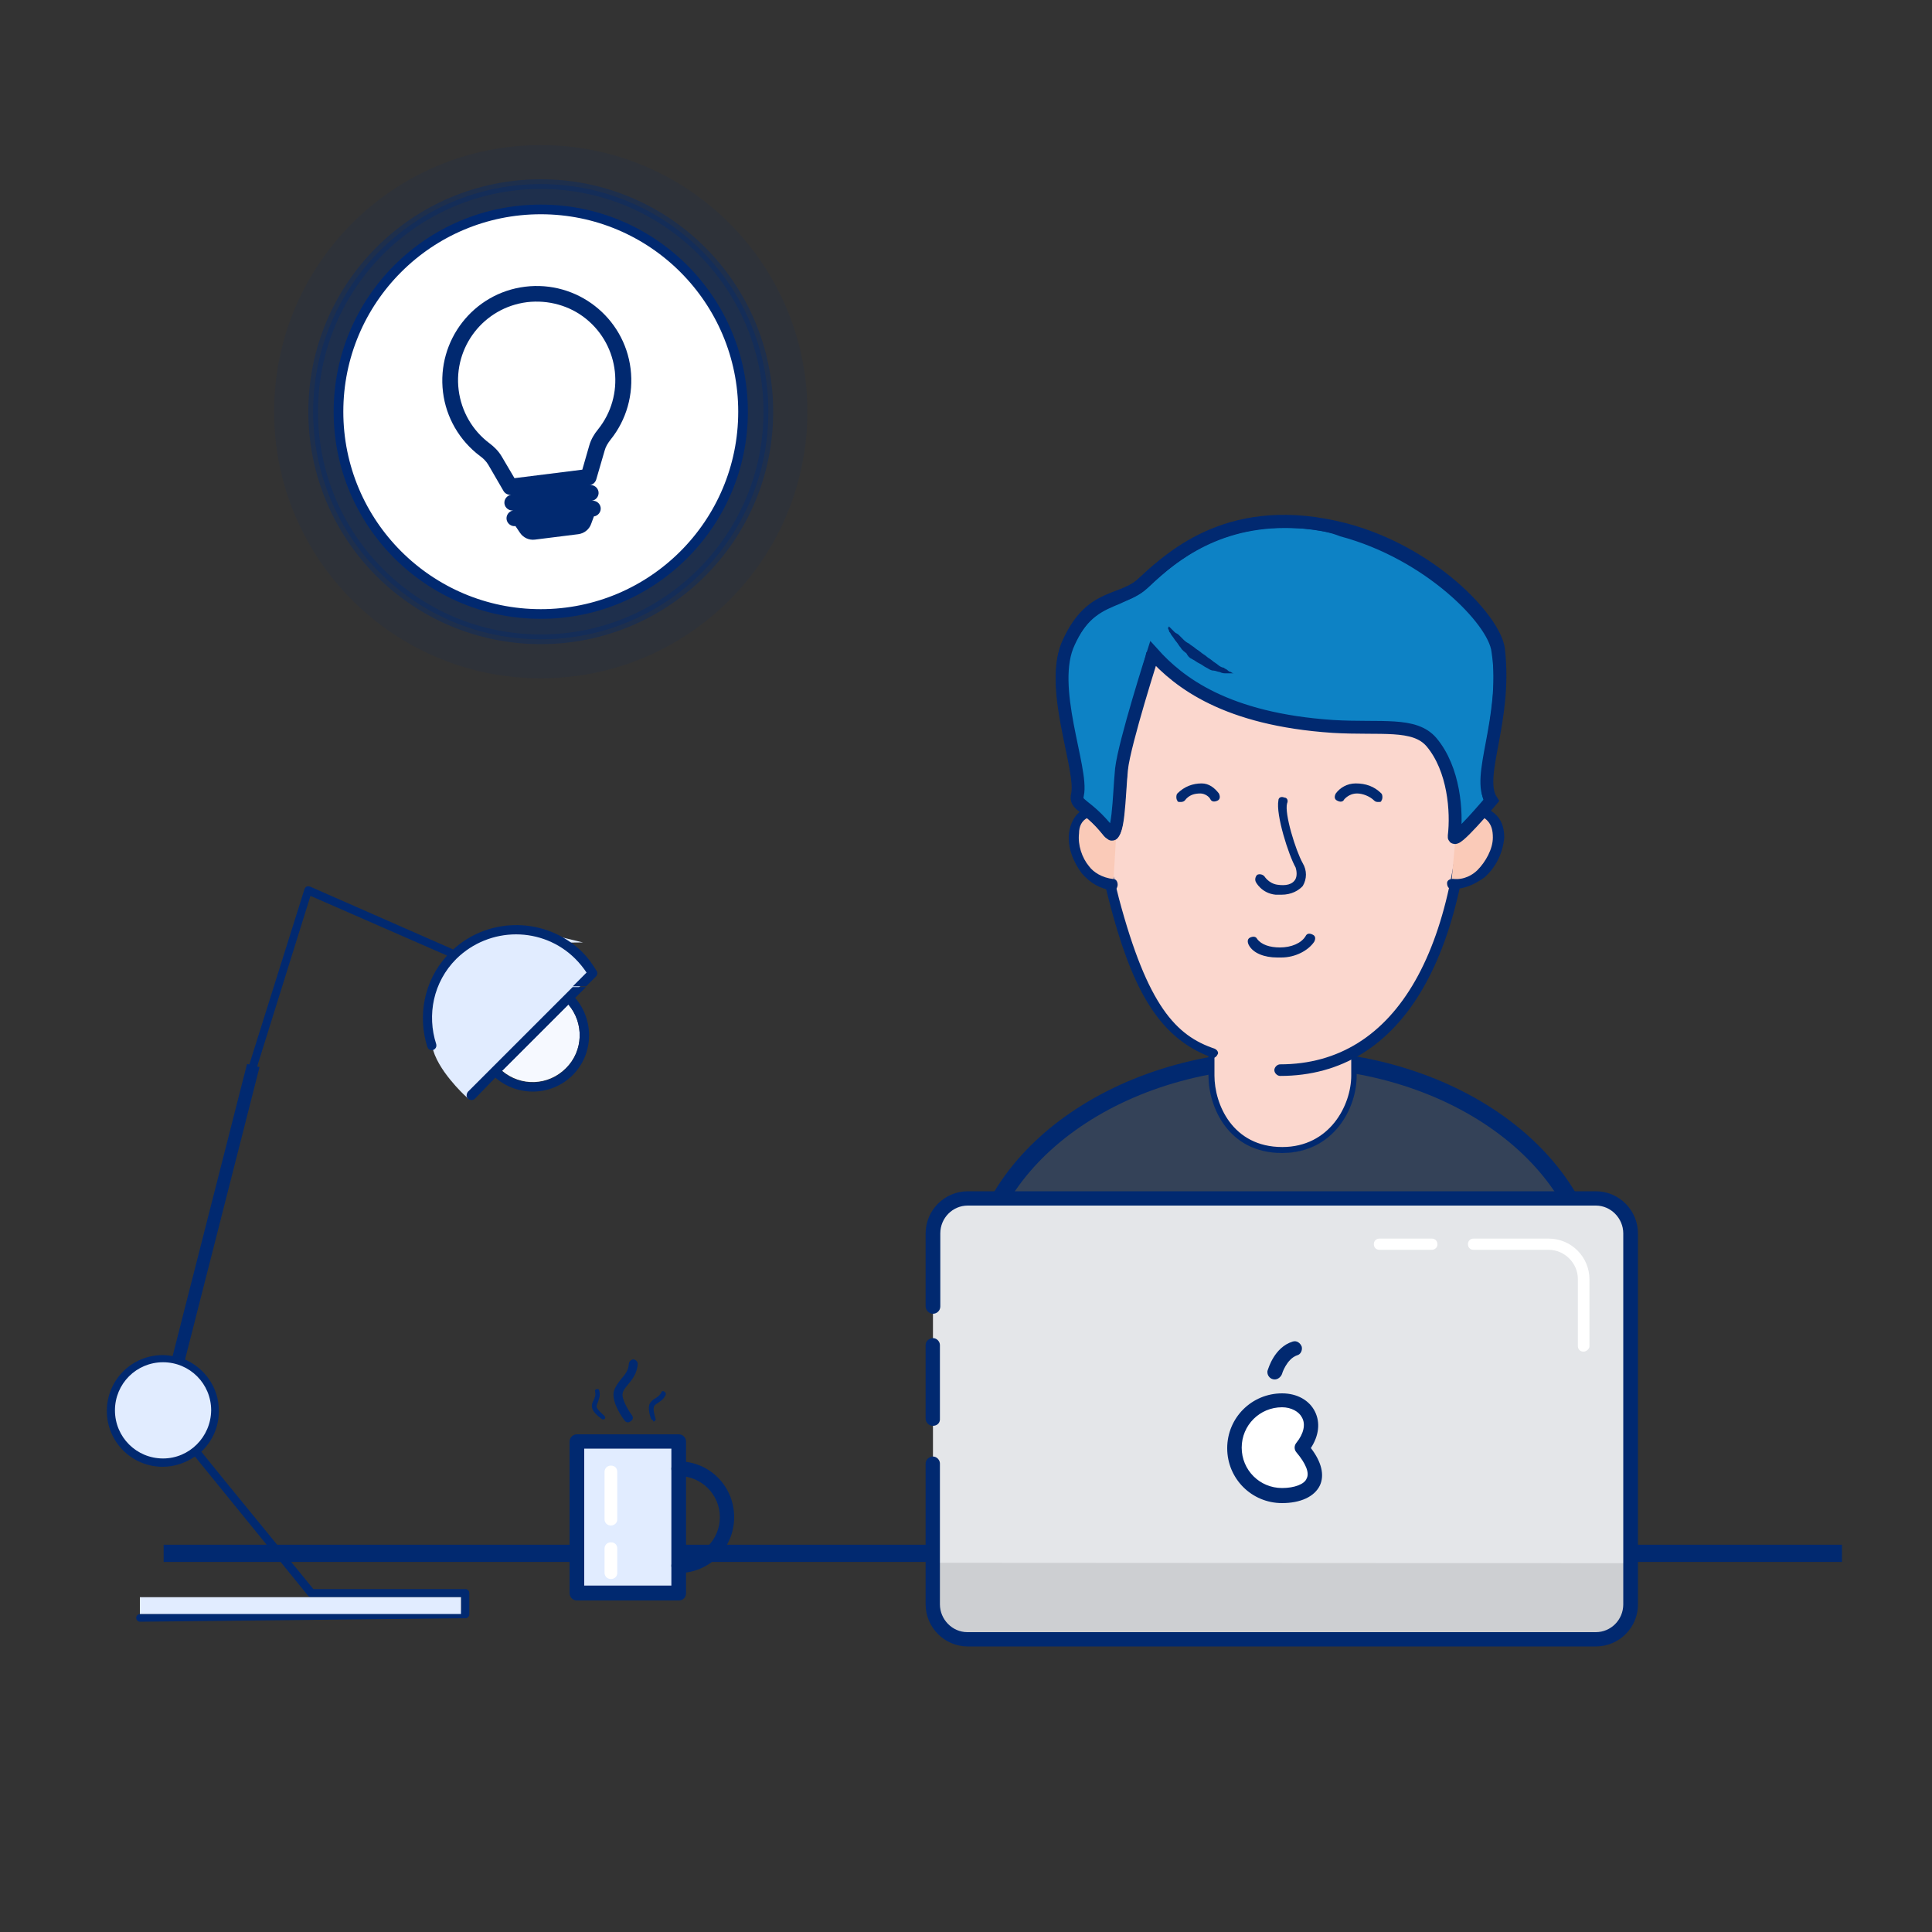 <?xml version="1.0" encoding="utf-8"?>
<!-- Generator: Adobe Illustrator 26.5.0, SVG Export Plug-In . SVG Version: 6.00 Build 0)  -->
<svg version="1.1" id="Vrstva_1" xmlns="http://www.w3.org/2000/svg" xmlns:xlink="http://www.w3.org/1999/xlink" x="0px" y="0px"
	 viewBox="0 0 1000 1000" style="enable-background:new 0 0 1000 1000;" xml:space="preserve">
<rect x="0" y="0" width="1000" height="1000" fill="#333333" stroke="none"/>
<style type="text/css">
	.st0{fill:#344258;stroke:#012970;stroke-width:8.889;stroke-miterlimit:22.222;}
	.st1{fill:#FBD7CE;}
	.st2{fill:#012970;}
	.st3{fill:#212121;}
	.st4{fill:#FACAB8;}
	.st5{fill:#0D82C5;stroke:#012970;stroke-width:6.667;stroke-miterlimit:22.222;}
	.st6{opacity:0.1;fill:#012970;enable-background:new    ;}
	.st7{opacity:0.35;fill:#012970;stroke:#012970;stroke-width:5;stroke-miterlimit:22.222;enable-background:new    ;}
	.st8{fill:#FFFFFF;stroke:#012970;stroke-width:5;stroke-miterlimit:22.222;}
	.st9{fill:none;stroke:#012970;stroke-width:8.889;stroke-miterlimit:22.222;}
	.st10{fill:#E4E6E9;}
	.st11{fill:#CDCFD2;}
	.st12{fill:#FFFFFF;}
	.st13{fill:#E1ECFF;}
	.st14{fill:#E1ECFF;stroke:#E1ECFF;stroke-width:5;stroke-miterlimit:22.222;}
	.st15{fill:#F6F9FF;}
	.st16{fill-rule:evenodd;clip-rule:evenodd;fill:#E1ECFF;}
	.st17{fill:none;stroke:#012970;stroke-width:6.667;stroke-miterlimit:22.222;}
</style>
<g id="Vrstva_2_00000081618809813882016460000005668965553765215883_">
	<path id="XMLID_00000176043328986654056580000015969956541944460191_" class="st0" d="M504.2,668.9c0-66.8,71.9-120.8,160.7-120.8
		c88.9,0,160.7,54,160.7,120.8"/>
	<path id="XMLID_00000034067464903698030010000011160333839676338326_" class="st1" d="M700.9,364c-34.4,0-64.4-14.1-78.5-34.4
		c-5.7,22.9-21.8,40.1-41.2,42.6c0,21.6,0,55.8,0,74.5c0,28.7,17.9,64.4,46.1,82.5v28.7c0,16.1,10.1,38.6,36.6,38.6
		c25.8,0,37.3-22.5,37.3-38.6v-26.7c30-17.2,46.1-54.7,46.1-84.5c0-28.7,0-93.9,0-93.9c0-0.2,0-0.4,0-0.7
		C742.3,361.6,730.2,364,700.9,364z"/>
	<path id="XMLID_00000132767885484718430970000009885992270310508708_" class="st2" d="M663.6,596.8c-28,0-38.1-24-38.1-40.1v-28
		c-26.7-17.6-46.1-52.5-46.1-83.3v-74.5c0-0.9,0.7-1.5,1.3-1.5c18.5-2.2,34.2-18.5,39.9-41.5c0.2-0.7,0.7-1.1,1.3-1.1
		c0.7,0,1.1,0.2,1.5,0.7c14.6,20.9,44.1,33.7,77.2,33.7c30,0,40.4-2.6,44.8-11c0.2-0.7,1.1-0.9,1.8-0.9c0.7,0.2,1.1,0.9,1.1,1.5v0.7
		v93.9c0,28-14.6,66.6-46.1,85.3v25.8C702.4,573.5,690.3,596.8,663.6,596.8z M582.5,372.6v73c0,30.2,19.2,64.2,45.4,81.1
		c0.4,0.2,0.7,0.9,0.7,1.3v28.7c0,14.8,9.3,37,35.1,37c24.5,0,35.7-21.6,35.7-37V530c0-0.7,0.2-1.1,0.9-1.3
		c29.8-17.2,45.4-54.7,45.4-83.1v-89.7c-7.1,7.3-20.9,8.6-44.8,8.6c-32.6,0-62.2-12.3-77.8-32.4
		C616.4,354.1,600.8,369.7,582.5,372.6z"/>
	<g id="XMLID_00000017505517325443844010000014649744504191740070_">
		<path id="XMLID_00000026858170495086541450000000732812291909195432_" class="st3" d="M681.3,476.2c0,0-7.3,8.2-16.1,8.2
			s-16.1-8.2-16.1-8.2s7.3,1.1,16.1,1.1C674,477.1,681.3,476.2,681.3,476.2z"/>
	</g>
	<g id="XMLID_00000051384941030201863270000011281487368484886410_">
		<path id="XMLID_00000091005379330472263590000000608893098830867891_" class="st3" d="M665.8,453.7h-0.2c-2.4,0-4.9-1.1-6-2.9
			c-0.9-1.3-1.1-3.1-0.7-4.6l1.5,0.4c-0.4,1.1-0.2,2.4,0.4,3.3c0.9,1.3,2.6,2.2,4.9,2.2c2.4,0,4.6-0.9,5.7-2.4
			c0.7-1.1,0.7-2.2,0.2-3.5l1.5-0.7c0.9,2.2,0.4,4-0.4,5.1C671.3,452.6,668.7,453.7,665.8,453.7z"/>
	</g>
	<g id="XMLID_00000051359703912333630970000016561980536685874622_">
		<path id="XMLID_00000018234285743246239760000003557670284418171522_" class="st3" d="M606.1,405c-0.9,0-1.5-0.2-2.2-0.9
			c-1.3-1.1-1.3-3.3-0.2-4.4c4-4.2,9.7-6.4,15-6c4.4,0.4,8.4,2.6,10.6,6.2c0.9,1.5,0.4,3.5-0.9,4.4c-1.5,0.9-3.5,0.4-4.4-0.9
			c-1.1-2-3.3-3.1-5.7-3.3c-3.5-0.2-7.1,1.1-9.7,4C607.8,404.8,607,405,606.1,405z"/>
	</g>
	<g id="XMLID_00000084518898362047414530000003004911558527718828_">
		<path id="XMLID_00000018955661269571484340000017451058936197168031_" class="st3" d="M726,405c-0.9,0-1.8-0.2-2.2-0.9
			c-2.6-2.9-6.6-4.4-10.4-4.2c-3.1,0.2-6,1.5-7.5,3.7c-1.1,1.3-3.1,1.8-4.4,0.7c-1.3-1.1-1.8-3.1-0.7-4.4c2.9-3.5,7.3-6,12.1-6.2
			c5.7-0.2,11.5,2,15.4,6.2c1.3,1.3,1.1,3.3,0,4.4C727.6,404.8,726.7,405,726,405z"/>
	</g>
	<g id="XMLID_2325_">
		<g id="XMLID_9196_">
			<path id="XMLID_9162_" class="st1" d="M627.9,545.8c-28.8-10.3-40.6-39.1-51.7-79.8c-5.9-23.6-8.9-39.9-8.9-69.4
				c0-70.9,36.9-96.8,94.5-96.8s97.5,14.8,97.5,85.7c0,106.4-34.7,168.4-97.5,168.4"/>
		</g>
		<g id="XMLID_9194_">
			<path id="XMLID_9160_" class="st2" d="M662.6,556.9c-1.5,0-3-1.5-3-3s1.5-3,3-3c60.6,0,94.5-60.6,94.5-165.4
				c0-68.7-37.7-83.5-94.5-83.5c-30.3,0-52.4,6.6-67.2,21.4c-16.2,15.5-25.1,39.9-25.1,73.1c0,29.5,3,45.8,8.9,68.7
				c14.8,55.4,29.5,70.9,49.5,77.6c1.5,0.7,2.2,2.2,1.5,3c-0.7,1.5-2.2,2.2-3,1.5c-28.8-10.3-42.1-38.4-53.2-81.2
				c-5.9-22.9-8.9-39.1-8.9-70.2c0-67.2,31.8-99.7,97.5-99.7c51.7,0,100.4,10.3,100.4,88.6C762.3,494.1,726.1,556.9,662.6,556.9z"/>
		</g>
		<g id="XMLID_9192_">
			<path id="XMLID_9159_" class="st2" d="M663.3,463.1c-0.7,0-2.2,0-3,0c-7.4-0.7-10.3-6.6-10.3-6.6c-0.7-1.5,0-3,0.7-3.7
				c1.5-0.7,3,0,3.7,0.7c0,0,2.2,3.7,6.6,4.4c4.4,0.7,8.1,0,9.6-3c0.7-1.5,0.7-3.7,0-5.9c-3.7-6.6-10.3-27.3-8.9-34.7
				c0-1.5,1.5-2.2,3-1.5c1.5,0,2.2,1.5,1.5,3c-1.5,5.2,4.4,24.4,8.1,31c2.2,3.7,2.2,8.1,0,11.8C672.2,460.9,668.5,463.1,663.3,463.1
				z"/>
		</g>
		<g id="XMLID_9190_">
			<path id="XMLID_9155_" class="st2" d="M610.9,415.1c-0.7,0-1.5,0-1.5-0.7c-0.7-0.7-0.7-3,0-3.7c3.7-3.7,8.1-5.2,12.6-5.2
				c3.7,0,6.6,2.2,8.9,5.2c0.7,1.5,0.7,3-0.7,3.7c-1.5,0.7-3,0.7-3.7-0.7c-0.7-1.5-3-3-5.2-3c-3,0-5.9,0.7-8.1,3.7
				C612.4,415.1,611.6,415.1,610.9,415.1z"/>
		</g>
		<g id="XMLID_9188_">
			<path id="XMLID_9153_" class="st2" d="M713.5,415.1c-0.7,0-1.5,0-2.2-0.7c-2.2-2.2-5.9-3.7-8.9-3.7s-5.2,1.5-6.6,3
				c-0.7,1.5-2.2,1.5-3.7,0.7c-1.5-0.7-1.5-2.2-0.7-3.7c2.2-3,5.9-5.2,10.3-5.2c5.2,0,9.6,1.5,13.3,5.2c0.7,0.7,0.7,3,0,3.7
				C715,415.1,714.3,415.1,713.5,415.1z"/>
		</g>
		<g id="XMLID_9186_">
			<path id="XMLID_9151_" class="st2" d="M661.1,495.6c-6.6,0-12.6-2.2-14.8-6.6c-0.7-1.5-0.7-3,0.7-3.7c1.5-0.7,3-0.7,3.7,0.7
				c2.2,3,6.6,4.4,11.8,4.4c5.9,0,11.1-2.2,13.3-5.9c0.7-1.5,2.2-1.5,3.7-0.7c1.5,0.7,1.5,2.2,0.7,3.7c-3,4.4-9.6,8.1-17,8.1
				C661.8,495.6,661.1,495.6,661.1,495.6z"/>
		</g>
		<g id="XMLID_9181_">
			<g id="XMLID_9184_">
				<path id="XMLID_9149_" class="st4" d="M576.2,457.9c-13.3-1.5-21.4-14.8-19.9-26.6c1.5-11.8,13.3-14.8,22.2-11.8"/>
			</g>
			<g id="XMLID_9182_">
				<path id="XMLID_9147_" class="st2" d="M576.2,460.9L576.2,460.9c-6.6-0.7-11.8-3.7-16.3-8.9c-4.4-5.9-7.4-13.3-6.6-20.7
					c0.7-5.2,3-9.6,6.6-11.8c5.2-3,11.8-4.4,18.5-2.2c1.5,0.7,2.2,1.5,1.5,3s-1.5,2.2-3,1.5c-5.2-1.5-11.1-0.7-14,1.5
					c-3,1.5-4.4,4.4-4.4,8.1c-0.7,5.9,1.5,12.6,5.2,17c2.2,3,6.6,5.9,12.6,6.6c1.5,0,2.2,1.5,2.2,3
					C578.4,459.4,577.6,460.9,576.2,460.9z"/>
			</g>
		</g>
		<g id="XMLID_9176_">
			<g id="XMLID_9179_">
				<path id="XMLID_9145_" class="st4" d="M751.2,457.2c14,0.7,23.6-12.6,24.4-24.4c0.7-11.8-11.1-16.2-20.7-15.5"/>
			</g>
			<g id="XMLID_9177_">
				<path id="XMLID_9143_" class="st2" d="M752.7,460.1c-0.7,0-1.5,0-1.5,0c-1.5,0-2.2-1.5-2.2-3s1.5-2.2,3-2.2
					c5.9,0.7,10.3-2.2,12.6-4.4c4.4-4.4,8.1-11.1,8.1-17c0-3.7-0.7-6.6-3-8.9c-3-3-8.9-4.4-14-3.7c-1.5,0-3-0.7-3-2.2s0.7-3,2.2-3
					c7.4-0.7,14,1.5,18.5,5.2c3.7,3,5.2,7.4,5.2,12.6c-0.7,8.1-4.4,15.5-10.3,20.7C763,457.9,757.9,460.1,752.7,460.1z"/>
			</g>
		</g>
		<g id="XMLID_9174_">
			<path id="XMLID_9141_" class="st5" d="M596.8,338.3c13.3,14.8,37.7,34,93.1,37.7c25.1,1.5,42.1-2.2,51,8.1
				c11.8,14,13.3,36.2,11.8,48.7c-0.7,5.2,19.2-18.5,19.2-18.5c-8.1-12.6,8.1-40.6,3.7-78.3c-2.2-15.5-34.7-50.2-79.8-62
				c-57.6-14.8-88.6,13.3-103.4,27.3c-11.8,11.1-27.3,5.2-39.1,31c-11.1,22.9,7.4,65.7,4.4,79c-1.5,5.9,4.4,4.4,16.2,19.2
				c5.2,5.9,5.2-18.5,6.6-32.5C582.1,384.1,596.8,338.3,596.8,338.3z"/>
		</g>
		<g id="XMLID_9170_">
			<path id="XMLID_9171_" class="st2" d="M753.4,435.8c-0.7,0-1.5,0-2.2-0.7s-0.7-1.5-0.7-3c1.5-10.3,0-32.5-11.8-46.5
				c-5.9-6.6-15.5-6.6-30.3-6.6c-5.9,0-11.8,0-18.5-0.7c-53.2-3.7-77.6-20.7-92.3-35.5c-3.7,11.8-13.3,44.3-14,56.1
				c0,2.2-0.7,5.2-0.7,8.1c-1.5,20.7-2.2,28.1-7.4,28.1l0,0c-1.5,0-2.2-0.7-3.7-2.2c-5.2-6.6-9.6-9.6-11.8-11.8
				c-3.7-3-5.9-4.4-5.2-9.6c0.7-4.4-0.7-13.3-3-23.6c-3.7-18.5-8.9-41.4-1.5-56.9c8.1-17,18.5-21.4,26.6-24.4
				c4.4-1.5,8.9-3.7,12.6-7.4c11.1-10.3,34.7-31.8,74.6-31.8c10.3,0,20.7,1.5,31.8,4.4c20.7,5.2,40.6,15.5,57.6,29.5
				c14,11.8,23.6,25.1,24.4,34c2.2,19.9-0.7,36.9-3,51c-2.2,11.8-3.7,21.4-0.7,26.6c0.7,0.7,0.7,2.2,0,3
				C757.1,435.8,754.2,435.8,753.4,435.8z M664.8,273.3c-37.7,0-59.8,20.7-70.9,31c-4.4,4.4-9.6,5.9-14,8.1
				c-8.9,3.7-17,6.6-24.4,22.2c-6.6,14-2.2,35.5,1.5,53.2c2.2,11.1,4.4,19.9,3,25.9c0,1.5,0,1.5,3,4.4c3,2.2,6.6,5.2,11.8,11.8
				c1.5-4.4,2.2-14.8,2.2-22.2c0-3,0.7-5.9,0.7-8.1c1.5-14.8,15.5-59.1,15.5-61.3c0-0.7,0.7-1.5,2.2-1.5c0.7,0,2.2,0,2.2,0.7
				c12.6,14,36.2,33.2,91.6,36.9c6.6,0.7,13.3,0.7,18.5,0.7c15.5,0,26.6,0,34,8.9c11.1,13.3,13.3,33.2,13.3,45.8
				c3.7-3,8.9-8.9,13.3-14.8c-3-6.6-1.5-16.3,0.7-28.8c2.2-13.3,5.9-30.3,3-48.8c-1.5-14-34-48-78.3-59.8
				C684.7,274,674.4,273.3,664.8,273.3z"/>
		</g>
		<g id="XMLID_9167_">
			<path id="XMLID_9135_" class="st2" d="M605,324.2c0,0,0.7,0.7,1.5,1.5c0.7,0.7,0.7,0.7,1.5,1.5c0.7,0.7,1.5,0.7,2.2,1.5
				c0.7,0.7,1.5,1.5,2.2,2.2s1.5,1.5,3,2.2c0.7,0.7,2.2,1.5,3,2.2c0.7,0.7,2.2,1.5,3,2.2c0.7,0.7,2.2,1.5,3,2.2
				c0.7,0.7,2.2,1.5,3,2.2c0.7,0.7,2.2,1.5,3,2.2c0.7,0.7,2.2,1.5,3,1.5c0.7,0.7,1.5,0.7,2.2,1.5c0.7,0.7,1.5,0.7,1.5,0.7
				c0.7,0.7,1.5,0.7,1.5,0.7s-0.7,0-2.2,0c-0.7,0-1.5,0-2.2,0s-1.5,0-3-0.7c-0.7,0-2.2-0.7-3-0.7c-1.5,0-2.2-0.7-3.7-1.5
				c-1.5-0.7-2.2-1.5-3.7-2.2s-2.2-1.5-3.7-2.2s-2.2-1.5-3-3c-0.7-0.7-2.2-1.5-3-3c-0.7-0.7-1.5-2.2-2.2-3c-0.7-0.7-1.5-2.2-2.2-3
				c-0.7-0.7-0.7-1.5-1.5-2.2c0-0.7-0.7-1.5-0.7-2.2C605,325,605,324.2,605,324.2z"/>
		</g>
	</g>
</g>
<g id="Vrstva_1_00000052783102489543971120000008272628304802502319_" xmlns:serif="http://www.serif.com/">
	<circle class="st6" cx="279.9" cy="213.1" r="138"/>
	<circle class="st7" cx="279.9" cy="213.1" r="117.8"/>
	<circle class="st8" cx="279.9" cy="213.1" r="104.7"/>
	<g id="XMLID_2254_" transform="matrix(1,0,0,1,80,-172)">
		<path class="st9" d="M4.7,976h868.7"/>
	</g>
	<g id="XMLID_2235_" transform="matrix(1,0,0,1,80,-172)">
		<path class="st10" d="M764.2,810.4v191.8c0,10-8,18-18,18H420.9c-10,0-18-8-18-18v-192c0-10,8-18,18-18H746
			C756,792.2,764.2,800.4,764.2,810.4"/>
	</g>
	<g id="XMLID_2234_" transform="matrix(1,0,0,1,80,-172)">
		<path class="st11" d="M764.2,981.1v21.1c0,10-8,18-18,18H420.9c-10,0-18-8-18-18v-21.3L764.2,981.1z"/>
	</g>
	<g id="XMLID_2233_" transform="matrix(1,0,0,1,80,-172)">
		<path class="st2" d="M402.9,910c-2.2,0-3.8-1.8-3.8-3.8v-38c0-2.2,2-3.6,3.8-3.6c2,0,3.6,1.8,3.6,3.6v38
			C406.7,908.4,405.1,910,402.9,910"/>
	</g>
	<g id="XMLID_2232_" transform="matrix(1,0,0,1,80,-172)">
		<path class="st2" d="M746,1024.2H420.9c-12,0-21.8-9.8-21.8-21.8v-72.9c0-2.2,2-3.6,3.8-3.6c2,0,3.6,1.8,3.6,3.6v72.9
			c0,7.8,6.4,14.4,14.2,14.4H746c7.8,0,14.2-6.4,14.2-14.4v-192c0-7.8-6.4-14.4-14.2-14.4H420.9c-7.8,0-14.2,6.4-14.2,14.4v37.8
			c0,2.2-1.8,3.8-3.8,3.8s-3.8-1.8-3.8-3.8v-37.8c0-12,9.8-21.8,21.8-21.8H746c12,0,21.8,9.8,21.8,21.8v191.8
			C768,1014.2,758.2,1024.2,746,1024.2"/>
	</g>
	<g id="XMLID_2228_" transform="matrix(1,0,0,1,80,-172)">
		<path class="st12" d="M739.6,871.6c-1.8,0-2.9-1.3-2.9-2.9V834c0-8.2-6.9-15.1-15.1-15.1h-38.9c-1.8,0-2.9-1.3-2.9-2.9
			c0-1.8,1.3-2.9,2.9-2.9h38.9c11.8,0,21.1,9.6,21.1,21.1v34.7C742.7,870,741.3,871.6,739.6,871.6 M661.1,818.9H634
			c-1.8,0-2.9-1.3-2.9-2.9c0-1.8,1.3-2.9,2.9-2.9h27.1c1.8,0,2.9,1.3,2.9,2.9C664.2,817.3,662.9,818.9,661.1,818.9 M594,921.6
			c14.2,16.9,3.3,24.7-10.2,24.7s-24.7-11.1-24.7-24.7c0-13.6,11.1-24.7,24.7-24.7S603.8,909.3,594,921.6"/>
	</g>
	<g id="XMLID_2224_" transform="matrix(1,0,0,1,80,-172)">
		<path class="st2" d="M583.6,900.4c-11.6,0-20.9,9.3-20.9,20.9s9.3,20.9,20.9,20.9c6.4,0,11.6-2,12.7-4.9c1.6-2.9-0.4-7.8-5.3-13.6
			c-1.1-1.3-1.3-3.3,0-4.9c3.8-4.7,4.9-9.6,2.9-13.1C592.4,902.7,588.4,900.4,583.6,900.4 M583.6,950c-15.8,0-28.4-12.7-28.4-28.4
			c0-15.8,12.7-28.4,28.4-28.4c7.8,0,14.2,3.6,17.1,9.6c2.7,5.6,2,12.2-2.2,18.7c5.6,7.3,7.1,14,4.7,19.3
			C600.4,946.7,593.1,950,583.6,950"/>
	</g>
	<g id="XMLID_2222_" transform="matrix(1,0,0,1,80,-172)">
		<path class="st2" d="M579.8,886c-2.2,0-3.8-1.8-3.8-3.8c0-0.4,0-0.7,0.2-1.1c0.2-0.4,3.3-11.8,12.9-14.7c2-0.7,4,0.7,4.7,2.7
			c0.4,2-0.7,4-2.4,4.4c-5.3,1.8-7.8,9.3-7.8,9.6C582.9,884.9,581.3,886,579.8,886"/>
	</g>
	<g id="XMLID_2217_" transform="matrix(1,0,0,1,80,-172)">
		<path class="st13" d="M218.7,996.7h52.4v-78.4h-52.7L218.7,996.7z"/>
	</g>
	<g id="XMLID_2213_" transform="matrix(1,0,0,1,80,-172)">
		<path class="st2" d="M222.4,992.7h45.1v-70.9h-45.1V992.7z M271.3,1000.4h-52.7c-2.2,0-3.8-1.8-3.8-3.8v-78.4
			c0-2.2,1.8-3.8,3.8-3.8h52.7c2.2,0,3.8,1.8,3.8,3.8v78.4C275.1,998.7,273.6,1000.4,271.3,1000.4z"/>
	</g>
	<g id="XMLID_2208_" transform="matrix(1,0,0,1,80,-172)">
		<path class="st2" d="M271.3,986.2c-2.2,0-3.8-1.8-3.8-3.8c0-2.2,1.8-3.8,3.8-3.8c11.8,0,21.3-9.6,21.3-21.3
			c0-11.8-9.6-21.3-21.3-21.3c-2.2,0-3.8-1.8-3.8-3.8c0-2.2,1.8-3.8,3.8-3.8c16,0,28.7,12.9,28.7,28.9
			C300,973.3,287.1,986.2,271.3,986.2 M245.1,908.2c-0.7,0-1.3-0.2-1.8-0.9c-0.7-0.9-6.9-9.3-5.6-15.1c0.7-2.4,2.2-4.4,3.8-6.4
			c2-2.4,3.8-4.4,4-8c0.2-1.3,1.3-2.2,2.4-2.2c1.3,0.2,2.2,1.3,2.2,2.4c-0.4,5.1-2.9,8-5.1,10.7c-1.3,1.6-2.4,2.9-2.7,4.4
			c-0.7,2.9,2.9,8.9,4.7,11.3c0.9,1.1,0.7,2.4-0.4,3.1C246,908,245.6,908.2,245.1,908.2 M232.2,906.7c-0.2,0-0.4,0-0.7-0.2
			c-0.4-0.4-4.7-3.1-5.1-6.2c-0.2-1.3,0.2-2.4,0.9-3.6c0.7-1.6,1.1-2.7,0.7-4.4c-0.2-0.7,0.2-1.3,0.9-1.3c0.7-0.2,1.3,0.2,1.3,0.9
			c0.7,2.4-0.2,4.2-0.7,5.8c-0.4,0.9-0.7,1.8-0.7,2.4c0.2,1.3,2.4,3.3,4,4.7c0.4,0.4,0.7,1.1,0.2,1.6
			C232.9,906.4,232.7,906.7,232.2,906.7 M258,907.1c-0.4,0-0.9-0.2-1.1-0.9s-2-5.6-0.4-8c0.7-1.1,1.8-2,2.7-2.4
			c1.3-0.9,2.4-1.6,3.1-3.1c0.2-0.7,0.9-0.9,1.6-0.4c0.4,0.2,0.9,0.9,0.7,1.6c-1.1,2.4-2.7,3.3-4,4.2c-0.9,0.7-1.8,1.1-2,1.8
			c-0.7,1.3,0,4.2,0.7,6.2c0.2,0.7,0,1.3-0.7,1.6H258"/>
	</g>
	<g id="XMLID_2205_" transform="matrix(1,0,0,1,80,-172)">
		<path class="st12" d="M236.2,961.6c-1.8,0-3.3-1.3-3.3-3.3v-24.4c0-1.8,1.3-3.3,3.3-3.3s3.3,1.3,3.3,3.3v24.4
			C239.6,960,238.2,961.6,236.2,961.6C236.2,961.8,236.2,961.8,236.2,961.6 M236.2,989.3c-1.8,0-3.3-1.3-3.3-3.3v-12.4
			c0-1.8,1.3-3.3,3.3-3.3s3.3,1.3,3.3,3.3V986C239.6,987.8,238.2,989.3,236.2,989.3"/>
	</g>
	<g id="XMLID_2204_" transform="matrix(1,0,0,1,80,-172)">
		<path class="st14" d="M223.6,675.6l-61.3,61.6c0,0-14.2-13.1-16.2-24.4c0,0-10.2-26,13.1-46.4c0,0,13.6-16,41.8-9.1
			C200.7,657.3,216.2,662.2,223.6,675.6z"/>
	</g>
	<g id="XMLID_2203_" transform="matrix(1,0,0,1,80,-172)">
		<path class="st2" d="M77.6,632.2c0.2-0.7,0.7-1.1,1.1-1.3s1.1-0.2,1.8,0l73.3,32.2c0.2,0.2,0.4,0.2,0.7,0.4
			c18.9-17.3,48.4-16.9,66.9,1.3c2.9,2.9,5.1,6,7.1,9.3c0.9,0.9,0.9,2.4,0,3.3l-5.1,5.1h-6.9l7.1-7.1c-1.6-2.4-3.6-4.9-5.8-7.1
			c-16.9-16.9-44.4-16.9-61.6,0c-12,12-15.3,29.1-10.4,44.2c0.2,0.9,0,1.8-0.7,2.4c-0.9,0.9-2.4,0.9-3.3,0c-0.2-0.2-0.2-0.2-0.2-0.4
			h-0.2v-0.2c0-0.2,0-0.2-0.2-0.4c-5.1-16-1.8-34.2,10.2-47.3l-70.7-30.9l-28.4,90.9h-4.4L77.6,632.2z"/>
	</g>
	<g id="XMLID_2202_" transform="matrix(1,0,0,1,80,-172)">
		<path class="st2" d="M81.1,998.7c-0.7,0-1.1-0.2-1.6-0.7l-48.2-59.3h5.3l45.6,55.8h78.7c1.1,0,2,0.9,2,2v11.1c0,1.1-0.9,2-2,2
			l-168.4,1.8c-1.1,0-2-0.9-2-2s0.9-2,2-2l166.2-1.8v-6.9L81.1,998.7L81.1,998.7z"/>
	</g>
	<g id="XMLID_2201_" transform="matrix(1,0,0,1,80,-172)">
		<path class="st2" d="M165.8,740.7c-0.9,0.9-2.4,0.9-3.6,0c-0.9-0.9-0.9-2.4,0-3.6l12.7-12.7v6.9L165.8,740.7z"/>
	</g>
	<g id="XMLID_2200_" transform="matrix(1,0,0,1,80,-172)">
		<path class="st15" d="M212.9,724.9c-9.1,9.1-23.3,9.6-33.1,1.3l34.4-34.4C222.4,701.6,222,716,212.9,724.9z"/>
	</g>
	<g id="XMLID_2197_" transform="matrix(1,0,0,1,80,-172)">
		<path class="st2" d="M223.3,682.9h-6.9l-41.6,41.6v6.9l1.6-1.6c11.6,10,29.1,9.6,40-1.3c10.9-10.9,11.3-28.4,1.3-40L223.3,682.9z
			 M214.2,692c8.2,9.6,7.8,24-1.3,33.1s-23.3,9.6-33.1,1.3L214.2,692z"/>
	</g>
	<g id="XMLID_2196_" transform="matrix(1,0,0,1,80,-172)">
		<path class="st14" d="M4.4,926.9c-13.8,0-24.9-11.1-24.9-24.9c0-13.8,11.1-24.9,24.9-24.9s24.9,11.1,24.9,24.9
			C29.1,915.8,18,926.9,4.4,926.9z"/>
	</g>
	<g id="XMLID_2123_" transform="matrix(1,0,0,1,80,-172)">
		<path class="st2" d="M31.3,938.7h5.3l-12.4-15.3c5.6-5.3,9.1-12.7,9.1-21.1c0-12.4-7.8-22.9-18.7-27.1l3.3-10.9h-4.4l-3.1,9.8
			c-2-0.4-4.2-0.7-6.2-0.7c-16,0-28.9,12.9-28.9,28.9s12.9,28.9,28.9,28.9c6.2,0,11.8-2,16.7-5.3L31.3,938.7z M4.4,926.9
			c-13.8,0-24.9-11.1-24.9-24.9c0-13.8,11.1-24.9,24.9-24.9s24.9,11.1,24.9,24.9C29.1,915.8,18,926.9,4.4,926.9z"/>
	</g>
	<g id="XMLID_2119_" transform="matrix(1,0,0,1,80,-172)">
		<rect x="-7.6" y="998.7" class="st16" width="166.2" height="8.7"/>
	</g>
	<g id="XMLID_2118_" transform="matrix(1,0,0,1,80,-172)">
		<path class="st17" d="M12.2,876.2l38.9-152.7"/>
	</g>
</g>
<path class="st2" d="M229.3,203c-3.3-26.8,15.7-51.3,42.5-54.6s51.3,15.7,54.6,42.5c1.6,13.2-2.1,26.4-10.4,36.7
	c-1.4,1.8-2.5,3.6-3,5.5l-4.4,15.1c-0.5,1.6-1.8,2.7-3.4,2.9c2.2-0.3,4.3,1.3,4.6,3.5c0.3,2.2-1.3,4.3-3.5,4.6
	c2.2-0.3,4.3,1.3,4.6,3.5c0.3,2.2-1.3,4.3-3.5,4.6l-1.4,3.8c-1,2.9-3.6,5-6.7,5.4l-22.4,2.8c-3.1,0.4-6.1-1-7.8-3.6l-2.3-3.4
	c-2.2,0.3-4.3-1.3-4.6-3.5c-0.3-2.2,1.3-4.3,3.5-4.6c-2.2,0.3-4.3-1.3-4.6-3.5c-0.3-2.2,1.3-4.3,3.5-4.6c-1.6,0.2-3.2-0.6-4-2
	l-7.9-13.6c-1.1-1.8-2.6-3.3-4.3-4.5C237.8,228,230.9,216.1,229.3,203z M272.8,156.4c-22.4,2.8-38.2,23.2-35.4,45.5
	c1.4,11,7.1,20.9,15.9,27.5c2.4,1.8,4.7,4,6.4,6.9l6.6,11.2l35.1-4.4l3.6-12.5c0.9-3.2,2.6-6,4.5-8.3c14.1-17.5,11.3-43.2-6.2-57.3
	C294.9,158.2,283.8,155.1,272.8,156.4z"/>
</svg>
